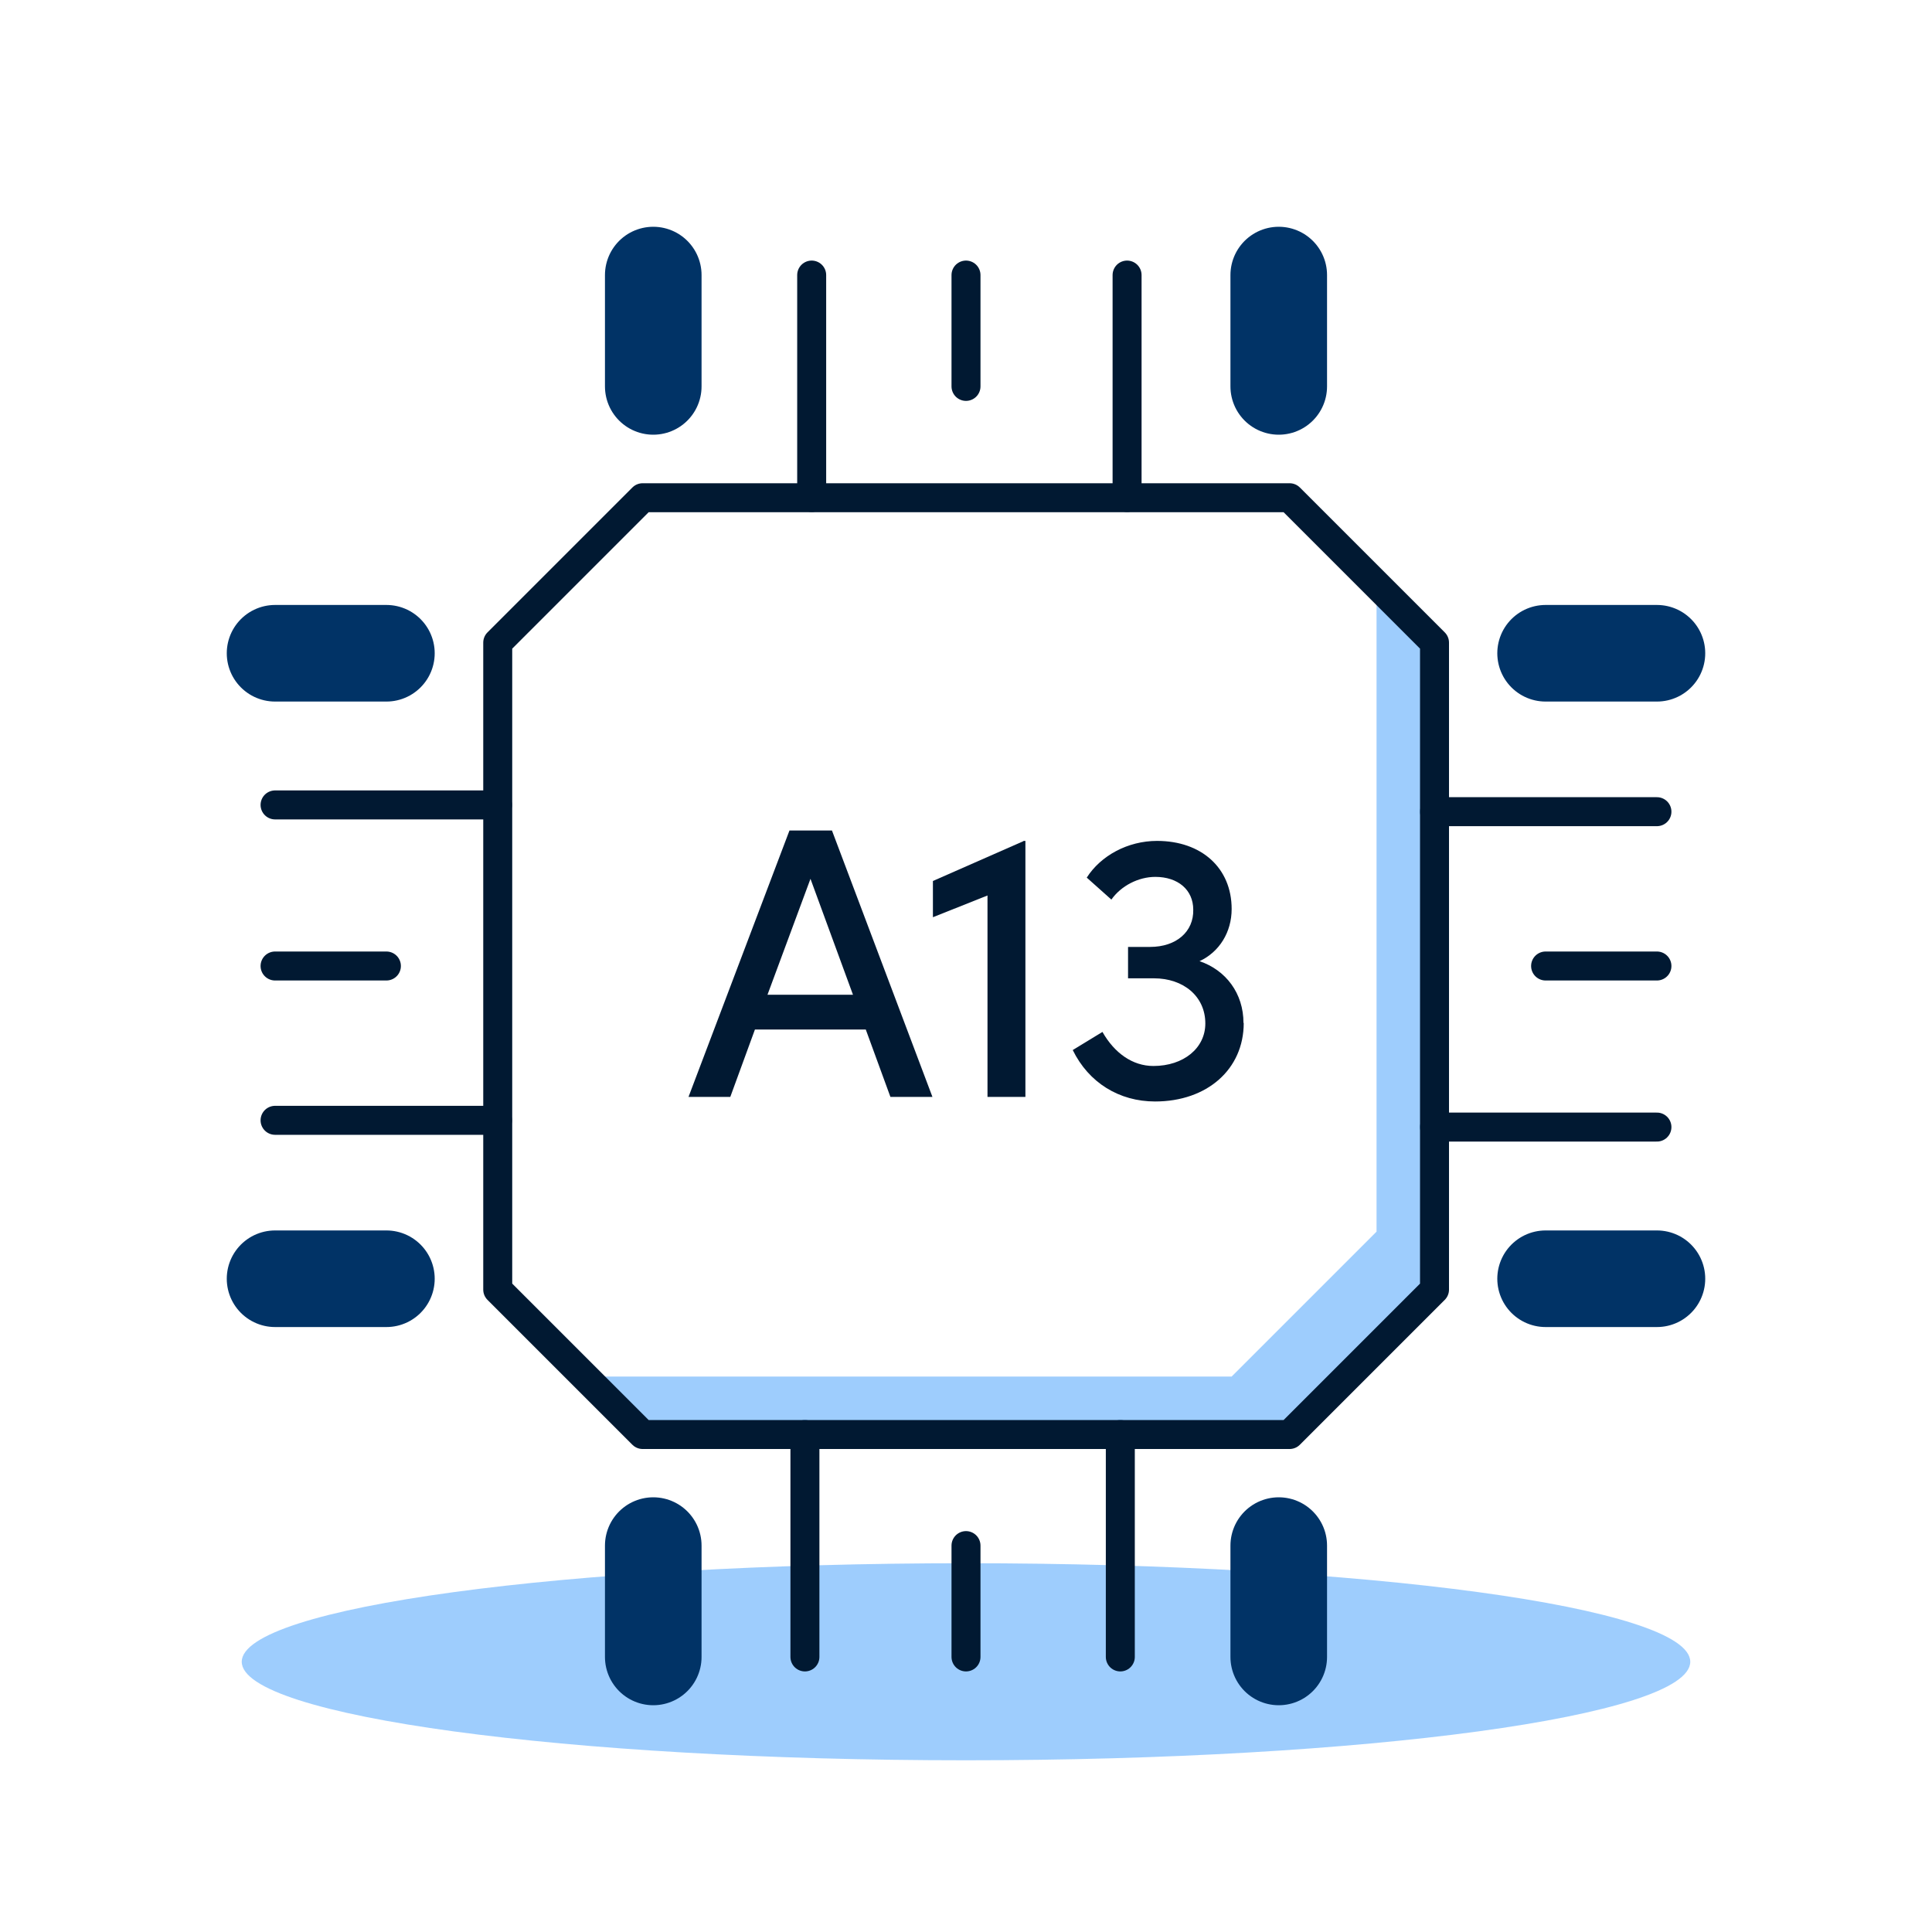 <?xml version="1.0" encoding="UTF-8"?>
<svg xmlns="http://www.w3.org/2000/svg" id="Ebene_1" data-name="Ebene 1" viewBox="0 0 80 80">
  <defs>
    <style>
      .cls-1 {
        stroke: #011932;
        stroke-width: 1.2px;
      }

      .cls-1, .cls-2 {
        fill: none;
        stroke-linecap: round;
        stroke-linejoin: round;
      }

      .cls-2 {
        stroke: #013366;
        stroke-width: 4px;
      }

      .cls-3 {
        fill: #011932;
      }

      .cls-3, .cls-4 {
        stroke-width: 0px;
      }

      .cls-4 {
        fill: #3e9cfd;
        isolation: isolate;
        opacity: .5;
      }
    </style>
  </defs>
  <path class="cls-4" d="M40,72.89c16.57,0,29.99-1.83,29.99-4.08s-13.42-4.08-29.99-4.08-29.99,1.83-29.99,4.08,13.42,4.08,29.99,4.08Z"></path>
  <g>
    <g>
      <line class="cls-1" x1="46.67" y1="20.6" x2="46.67" y2="11.39"></line>
      <line class="cls-1" x1="33.61" y1="20.6" x2="33.61" y2="11.39"></line>
      <line class="cls-2" x1="27.05" y1="16" x2="27.05" y2="11.39"></line>
      <line class="cls-1" x1="40" y1="16" x2="40" y2="11.39"></line>
      <line class="cls-2" x1="52.95" y1="16" x2="52.95" y2="11.39"></line>
    </g>
    <g>
      <line class="cls-1" x1="20.6" y1="33.33" x2="11.39" y2="33.33"></line>
      <line class="cls-1" x1="20.6" y1="46.39" x2="11.39" y2="46.39"></line>
      <line class="cls-2" x1="16" y1="52.95" x2="11.39" y2="52.95"></line>
      <line class="cls-1" x1="16" y1="40" x2="11.39" y2="40"></line>
      <line class="cls-2" x1="16" y1="27.05" x2="11.39" y2="27.05"></line>
    </g>
    <g>
      <line class="cls-1" x1="33.33" y1="59.4" x2="33.33" y2="68.61"></line>
      <line class="cls-1" x1="46.39" y1="59.4" x2="46.39" y2="68.61"></line>
      <line class="cls-2" x1="52.95" y1="64" x2="52.95" y2="68.61"></line>
      <line class="cls-1" x1="40" y1="64" x2="40" y2="68.61"></line>
      <line class="cls-2" x1="27.05" y1="64" x2="27.05" y2="68.61"></line>
    </g>
    <g>
      <line class="cls-1" x1="59.4" y1="46.67" x2="68.61" y2="46.67"></line>
      <line class="cls-1" x1="59.4" y1="33.61" x2="68.61" y2="33.61"></line>
      <line class="cls-2" x1="64" y1="27.05" x2="68.61" y2="27.05"></line>
      <line class="cls-1" x1="64" y1="40" x2="68.61" y2="40"></line>
      <line class="cls-2" x1="64" y1="52.95" x2="68.61" y2="52.95"></line>
    </g>
    <path class="cls-4" d="M57,24.21v26.79c-2.34,2.34-3.66,3.66-6,6h-26.79l2.4,2.4h26.79l6-6v-26.79c-.92-.92-1.67-1.67-2.4-2.4Z"></path>
  </g>
  <path class="cls-1" d="M53.4,59.4h-26.79c-2.34-2.34-3.66-3.66-6-6v-26.79l6-6h26.79l6,6v26.79l-6,6Z"></path>
  <g>
    <path class="cls-3" d="M36.87,45.42l-1.02-2.79h-4.59l-1.02,2.79h-1.73l4.18-11.03h1.76l4.16,11.03h-1.73ZM31.78,41.19h3.54l-1.76-4.8-1.78,4.8Z"></path>
    <path class="cls-3" d="M42.38,34.82h.08v10.6h-1.57v-8.34l-2.26.9v-1.5l3.75-1.65Z"></path>
    <path class="cls-3" d="M51.5,42.36c0,1.92-1.52,3.25-3.67,3.25-1.49,0-2.75-.78-3.41-2.13l1.23-.75c.5.88,1.25,1.41,2.11,1.41,1.25,0,2.15-.74,2.15-1.76,0-1.12-.9-1.87-2.13-1.87h-1.07v-1.3h.91c1.1,0,1.81-.64,1.79-1.54,0-.83-.64-1.36-1.57-1.36-.7,0-1.42.37-1.82.94l-1.02-.91c.58-.91,1.7-1.52,2.91-1.52,1.84,0,3.09,1.12,3.09,2.82,0,.96-.51,1.78-1.33,2.16,1.09.37,1.82,1.33,1.82,2.56Z"></path>
  </g>
</svg>
